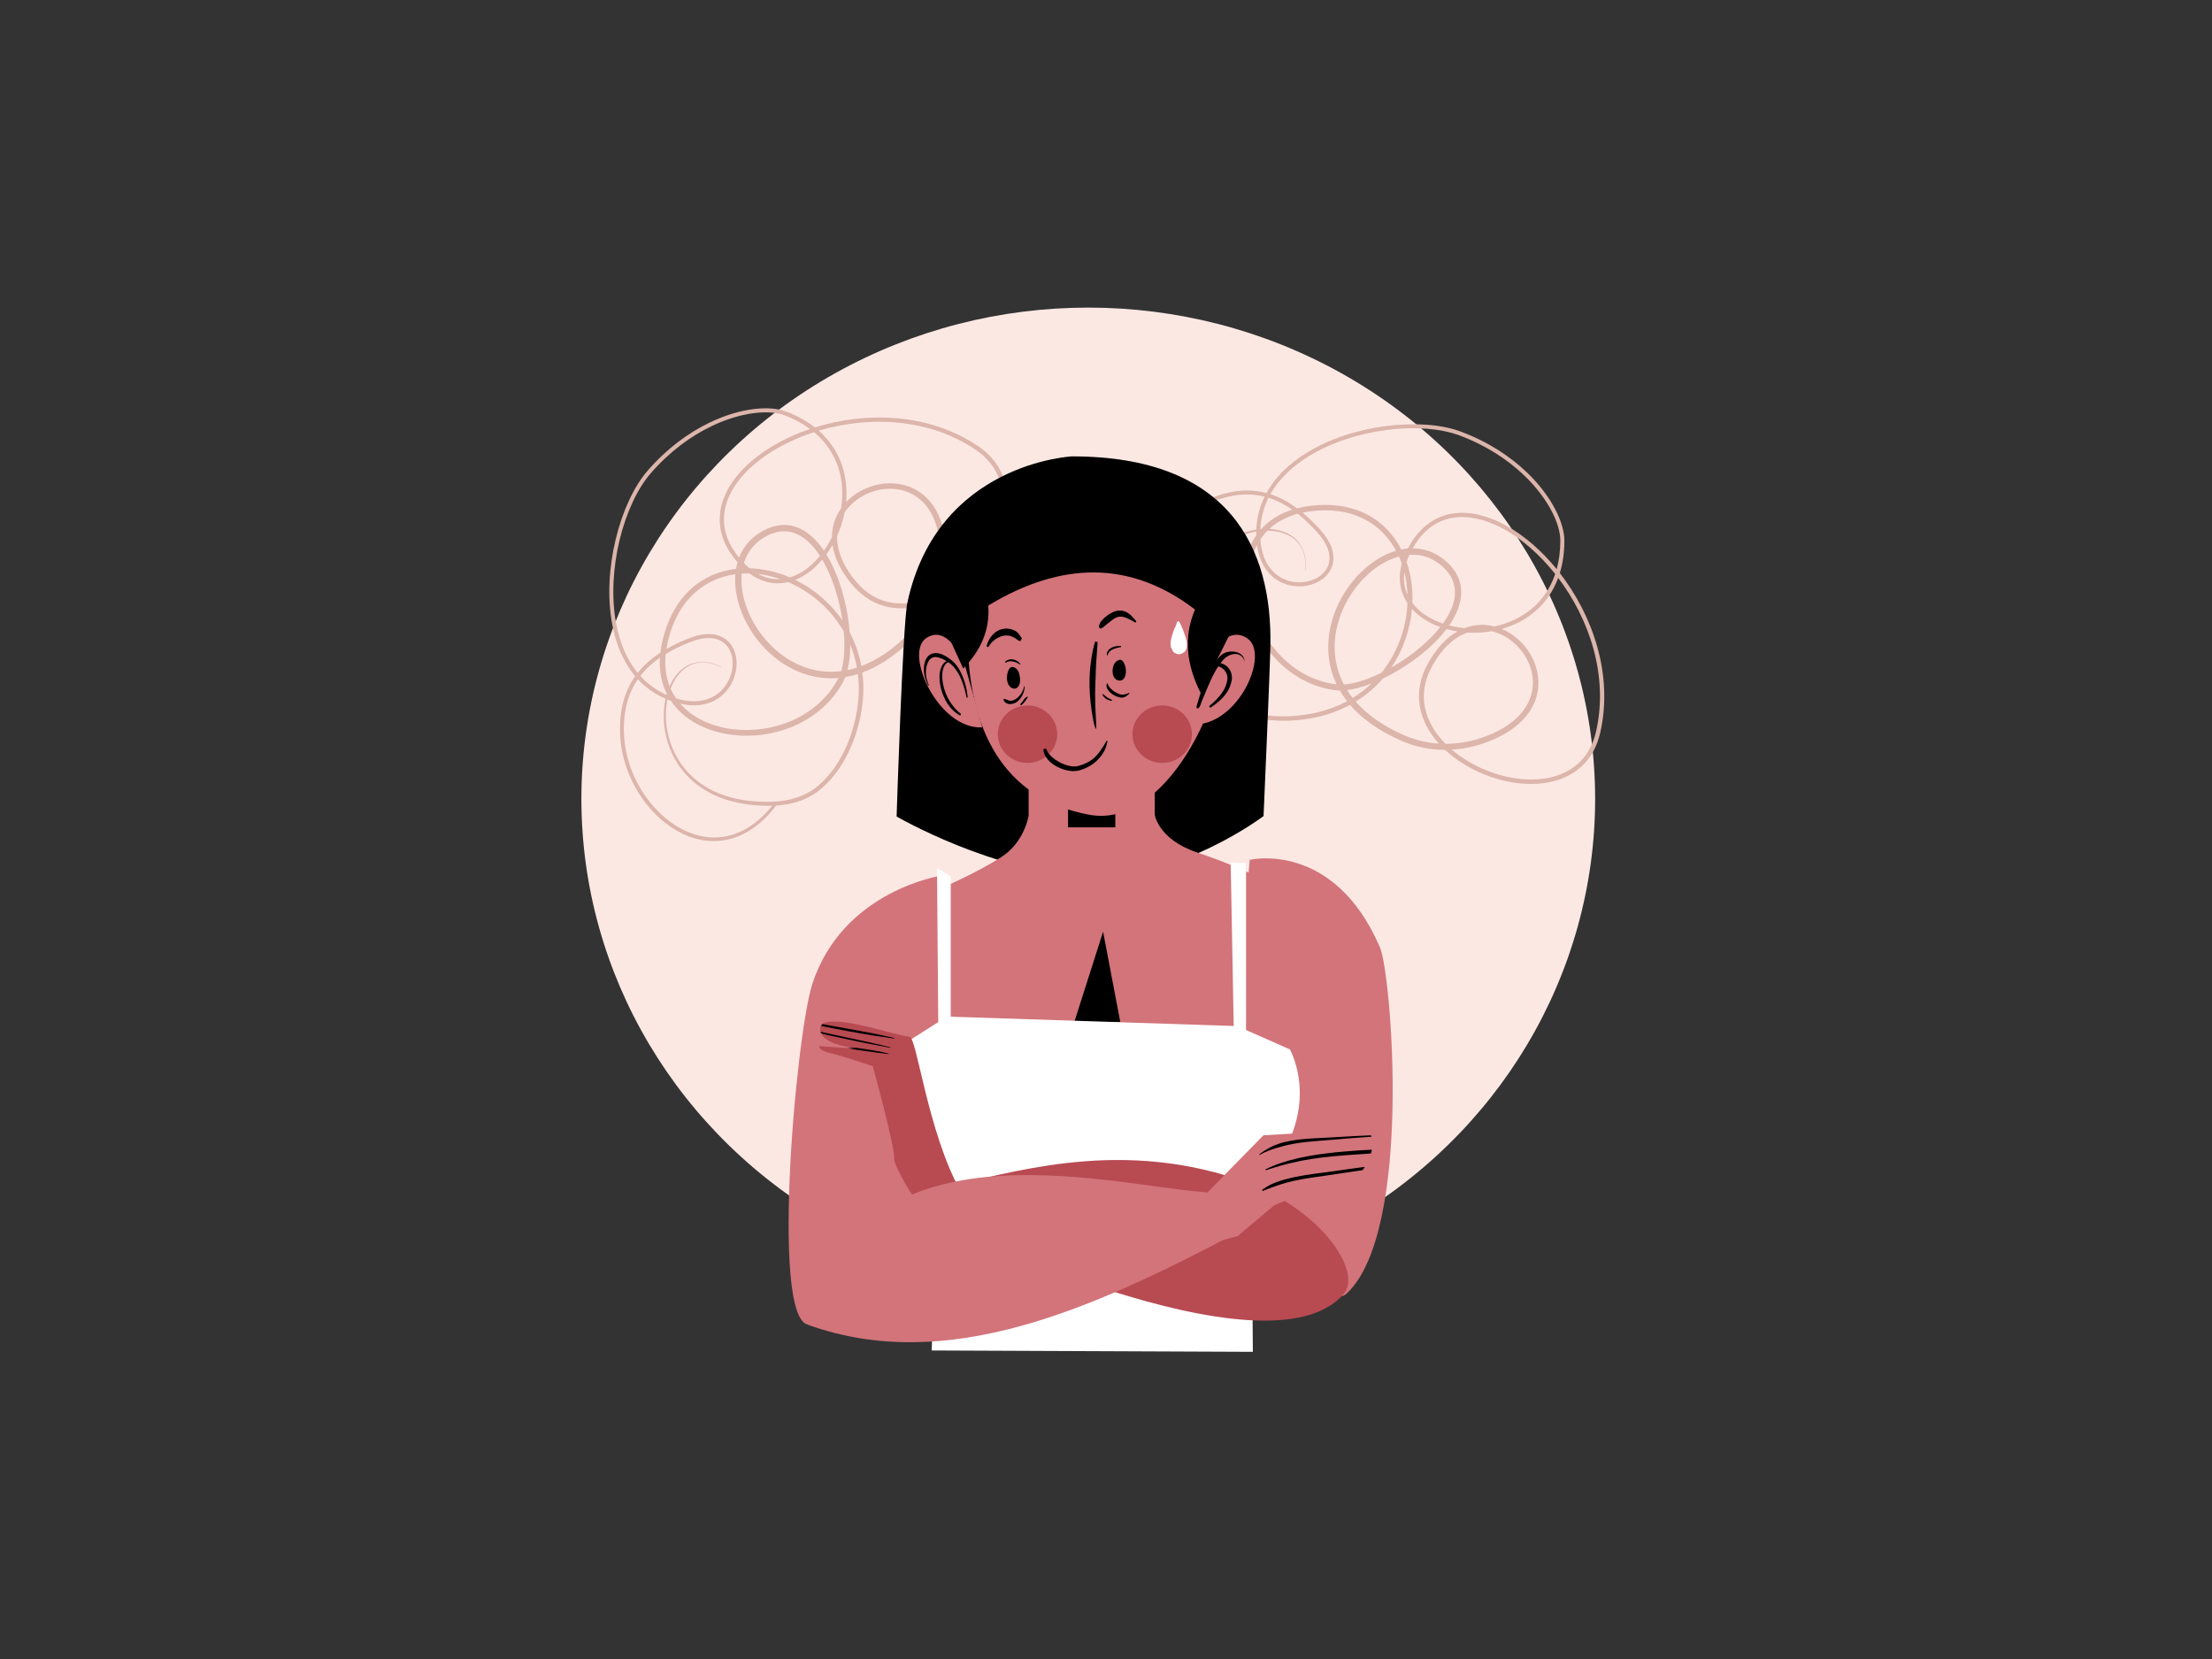 <?xml version="1.0" encoding="UTF-8"?> <!-- Generator: Adobe Illustrator 27.0.0, SVG Export Plug-In . SVG Version: 6.00 Build 0) --> <svg xmlns="http://www.w3.org/2000/svg" xmlns:xlink="http://www.w3.org/1999/xlink" id="Слой_1" x="0px" y="0px" viewBox="0 0 800 600" style="enable-background:new 0 0 800 600;" xml:space="preserve"><rect x="0" y="0" width="800" height="600" fill="#333333" stroke="none"/> <style type="text/css"> .st0{fill-rule:evenodd;clip-rule:evenodd;fill:#FCE8E3;} .st1{fill-rule:evenodd;clip-rule:evenodd;fill:#DCB5AB;} .st2{fill-rule:evenodd;clip-rule:evenodd;} .st3{fill-rule:evenodd;clip-rule:evenodd;fill:#D2747A;} .st4{clip-path:url(#SVGID_00000061470084232293314400000016357070027739502989_);} .st5{fill-rule:evenodd;clip-rule:evenodd;fill:#FFFFFF;} .st6{fill-rule:evenodd;clip-rule:evenodd;fill:#B84A51;} .st7{fill-rule:evenodd;clip-rule:evenodd;fill:#B84A52;} .st8{clip-path:url(#SVGID_00000014616039521438705180000009572793713935952257_);} .st9{clip-path:url(#SVGID_00000135674127663353515190000013956368961996503190_);} </style> <g transform="matrix(0.26,0,0,0.252,-569.342,20.199)"> <circle class="st0" cx="3703.57" cy="1066.36" r="705.06"></circle> </g> <g> <g transform="matrix(1,0,0,1,217.112,205.034)"> <g transform="matrix(0.069,-0.03,0.031,0.067,-134.999,-123.561)"> <path class="st1" d="M870.59,2824.02c-76.22,46.31-141.89,122.32-188.05,244.29c-67.56,178.59-40.78,392.51,57.51,531.02 c98.45,138.77,267.99,202.85,484.46,81.31c17.63,6.54,35.48,12.06,53.53,16.37c56.87,13.49,115.8,14.63,175.81-3.54 c69.07-20.93,133.57-59.55,190.59-108.04c56.77-48.24,106.12-106.23,145.23-166.06c36.26-55.47,62.39-111.88,79.65-168 c86.39,5.14,186.87-12.44,301.69-60.72c67.9-28.63,127.99-70.63,178.67-122.41c72.52-3.91,148.1-23.56,218.81-55.38 c226.16-101.86,399.68-327.19,262.26-554.22c-148.3-245.12-418.47-373.67-673.91-401.71c-21.65-42.79-51.89-85.26-92.05-126.52 c-59.06-60.69-191.36-107.58-358.5-100.81c-110.8,4.47-236.98,32.4-366.98,95.22c-183.61,88.75-398.83,355.93-464.31,621.15 C851.35,2641.73,847.14,2737.17,870.59,2824.02z M876.17,2842.82c-71.45,44.57-132.69,117.14-176.21,231.98 c-65.38,172.56-39.3,379,55.11,513.27c91.96,130.73,249.34,192.15,451.89,85.7c-30.46-12.51-60.17-27.78-89-44.57 C905.35,3505,853.73,3318.17,882.67,3161.6c12.38-66.91,39.39-128.41,74.91-176.96C919.16,2941.86,892.59,2893.99,876.17,2842.82 z M1846.7,3249.47c-21.1-2.29-41.33-5.95-60.67-10.9c-5.19,5.18-10.44,9.91-15.71,14.14 c-180.64,144.74-425.78,128.04-596.09,23.46c-104.05-63.88-180.25-160.05-197.67-271.75c-4.26-4.16-8.4-8.37-12.43-12.65 c-33.62,47.44-59.05,106.89-70.21,171.64c-26.18,151.83,26.03,331.94,233.32,449.49c49.52,28.22,101.7,51.91,155.67,64.37 c53.62,12.37,109.08,13.57,165.57-3.73c66.29-20.32,128.07-57.7,182.72-104.45c54.98-47.01,102.71-103.5,140.49-161.7 C1805.58,3355.22,1830.21,3302.25,1846.7,3249.47z M1513.65,2561.29c-144.04-41.35-306.32,1.54-435.76,177.52 c-5.87,8-11.4,15.97-16.57,23.95c38.33-4.37,77.43-5.35,116.58-4.27c83.03,2.28,132.8,30.37,157.44,68.27 c32.71,50.32,21.95,119.19-17.14,173.86c-58.68,82.09-180.66,132.41-306.69,34.39c25.48,88.82,91.29,164.8,177.1,217.24 c161.5,98.66,393.67,115.16,564.46-22.24l1.13-0.94c-102.25-35.19-177.13-107.42-225.34-194.47 c-74.67-134.75-84.88-306.04-34.24-432.89C1500.22,2587.66,1506.56,2574.16,1513.65,2561.29z M1004.28,3003.35 c4.01,3.57,8.14,7.09,12.36,10.56c117.18,96.32,231.7,51.68,286.23-24.55c34.11-47.68,45.06-107.65,16.51-151.55 c-22.17-34.15-67.66-57.84-142.42-59.93c-43.22-1.21-86.38,0.08-128.46,5.87c-29.97,52.18-45.08,103.44-47.96,152.36 c15.22-14.06,31.32-25.94,47.92-35.26c41.56-23.28,86.23-29.97,128.95-16.04c30.4,9.91,60.12,30.3,86.97,64.18 c0.34,0.4,0.27,1.02-0.16,1.38c-0.4,0.34-1.01,0.3-1.35-0.13c-26.7-33.33-55.97-53.89-86.26-63 c-41.74-12.56-84.76-3.23-124.51,20.39c-18.16,10.79-35.66,24.69-52.05,41.21C999.76,2967.39,1001.2,2985.58,1004.28,3003.35z M1015.98,2789.17c-42.71,8.47-83.95,22.25-122.57,43.52c15.28,49.08,40.15,95.02,76.4,136.14l0.64-0.77l2.48-3.01 C971.27,2909,984.42,2849.72,1015.98,2789.17z M2132.78,2054.57c-20.18-37.12-47.23-73.94-82.12-109.81 c-56.62-58.19-183.86-101.63-344.07-95.18c-108.5,4.34-232.01,31.72-359.29,93.19c-179.53,86.72-389.49,348.27-453.57,607.57 c-22.42,90.67-26.9,181.14-5.61,263.63c43.96-23.67,91.13-38.24,139.94-46.52c8.65-14.67,18.43-29.43,29.34-44.2 c139.98-189.32,315.62-232.8,469.99-184.74c6.17-9.36,12.77-18.27,19.82-26.73c-3.42-12-6.46-24.63-9.08-37.9 c-48.69-246.36,159.4-395.24,431.88-419.4C2022.41,2049.84,2077.14,2049.8,2132.78,2054.57z M1576.59,2585.21 c-11.05-5.27-22.29-10.01-33.66-14.28c-7.61,13.23-14.33,27.24-20.16,41.9c-47.33,118.98-36.83,279.34,33.12,405.7 c47.14,85.13,121.52,154.39,223.86,185.16c34.54-40.31,66.31-102.05,91.27-173.31c-10.92-127.63-64.75-243.71-142.69-330.28 c-11.74-2.17-23.21-5.26-34.37-9.34C1647.36,2673.72,1606.39,2639.75,1576.59,2585.21z M1872.6,3101.81 c-19.03,42.79-40.37,80.34-62.9,109.6c14.73,3.18,29.96,5.59,45.74,7.2C1865.43,3179.27,1871,3140.2,1872.6,3101.81z M1996.81,2619.32c-15.02,11.25-30.45,21.53-46.14,30.74c1.65,13.83,2.76,28.07,3.43,42.61c5.06,113.25-19.38,244.05-59,353.15 c2.96,56.66-2.24,115.32-17.1,174.5c80.98,4.11,175.02-12.74,282.34-57.63c54.69-22.85,104.07-54.89,147.21-93.99 c-141.54-4.75-264.76-74.65-306.9-237.6C1978.86,2747.01,1980.14,2676.5,1996.81,2619.32z M1922.38,2665.35 c-52.82,26.2-107.57,40.15-158.85,38.49c61.74,75.86,106.46,170.54,124.07,274.34c26.3-91.74,41.02-193.47,36.88-283.39 C1924.02,2684.82,1923.32,2675,1922.38,2665.35z M2331.08,3046.01c4.01-4.1,7.97-8.26,11.84-12.47 c50.84-55.29,90.97-121.23,118.46-193.27c40.9-107.19,38.01-192.55,8.56-255.39c-38.1-81.36-120.25-124.16-204.56-127.53 c-52.72-2.12-106.43,11.17-151,40.39c-14.48,20.64-30.34,40.16-47.29,58.34c-10.22,10.95-20.8,21.41-31.73,31.35 c-28.77,58.87-36.86,137.68-11.56,236.91C2064.77,2984.75,2189.93,3047.9,2331.08,3046.01z M2372.39,3043.65 c62.69-6.19,127.14-24.16,187.7-51.27c214.17-95.9,382.46-307.18,252.7-522.16c-142.24-235.49-399.71-360.69-645.45-391.04 c57.58,131.87,36.12,265.32-25.41,374.83c39.29-17.02,82.41-24.71,125.05-23.16c93.7,3.38,184.64,51.38,227.32,141.58 c32.25,68.18,37.13,160.94-6.89,277.57C2460.39,2921.61,2421.47,2987.48,2372.39,3043.65z M1613.36,2604.85 c24.26,32.41,53.89,54.08,86.92,66.37C1673.37,2645.55,1644.19,2623.25,1613.36,2604.85z M1919.91,2644.39 c-16.51-118.06-73.6-204.79-196.93-193.41c-62.64,5.76-112.53,34.19-149.52,76.79c4.33,12.35,9.1,23.9,14.31,34.65 c56.31,27.21,108.47,66.7,153.29,115.42c1.26,1.39,2.53,2.78,3.79,4.19C1800.4,2689.04,1861.49,2674.61,1919.91,2644.39z M1557.37,2548.29l-0.43,0.62l0.16,0.05l3.11,1.25l-1.43-3.58l-0.07-0.21L1557.37,2548.29z M2143.91,2076.57 c-59.06-5.87-117.2-6.26-172.63-1.37c-258.61,22.81-459.57,160.34-413.45,394.17c1.67,8.5,3.51,16.71,5.53,24.64 c40.58-40.91,93.25-67.8,157.66-73.65c137.34-12.5,205.89,78.96,226.69,208.35c21.47-13.14,42.41-28.39,62.35-45.43 c4.4-9.81,9.34-19.13,14.68-27.98c21.55-35.53,50.4-63.4,83.4-83.7C2180.75,2359.68,2209.8,2216.79,2143.91,2076.57z"></path> </g> <g transform="matrix(0.053,0.052,-0.053,0.052,336.209,-177.175)"> <path class="st1" d="M547.76,2345.78c-75.77,43.68-140.05,117.05-183.31,236.46c-63.32,174.84-30.25,387.33,73.01,527.2 c103.43,140.14,276.65,208.36,492.15,94.19c18.01,6.98,36.21,12.94,54.58,17.71c57.88,14.96,117.5,17.76,177.68,1.47 c69.25-18.76,133.4-55.16,189.7-101.53c56.05-46.14,104.34-102.13,142.2-160.24c35.11-53.87,59.96-108.97,75.84-164.02 c87.5,7.53,188.61-7.02,303.36-51.55c67.86-26.41,127.45-66.28,177.25-116.1c73.22-1.81,149.09-19.12,219.7-48.62 c225.84-94.41,394.99-312.52,249.68-541.1c-156.81-246.81-433.6-381.68-692.68-416.67c-23.08-42.97-54.86-85.86-96.62-127.83 c-61.41-61.74-196.5-111.9-365.32-109.93c-111.92,1.28-238.73,25.35-368.42,83.85c-183.18,82.64-393.33,340.99-452.12,601.63 C523.21,2164.82,521.62,2259.16,547.76,2345.78z M1838.15,1645.31c61.91,132.14,43.94,263.62-15.21,370.27 c39.26-15.73,82.64-22.12,125.8-19.38c94.85,6,188.14,56.08,233.82,146.57c34.51,68.39,42.05,160.34,0.79,274.53 c-25.31,70.09-62.83,134.19-110.88,188.39c63.22-4.35,127.88-20.31,188.37-45.42c213.87-88.86,378.14-293.2,240.91-509.65 C2351.34,1813.52,2087.49,1682.31,1838.15,1645.31z M1796.32,2058.07c-14.06,20.02-29.56,38.89-46.18,56.4 c-10.03,10.55-20.44,20.6-31.21,30.13c-27.45,57.46-33.42,135.22-5.06,234.15c45.9,159.93,174.23,225.97,316.91,228.1 c3.94-3.94,7.83-7.95,11.63-12.01c49.86-53.28,88.6-117.41,114.37-187.93c38.36-104.94,33.04-189.5,1.51-252.52 c-40.8-81.61-125.06-126.29-210.41-132.02C1894.51,2018.78,1840.57,2030.41,1796.32,2058.07z M1635.03,2204.19 c2.06,13.74,3.58,27.86,4.66,42.27c8.28,112.23-12.77,240.99-49.78,347.86c4.58,56.16,0.97,114.07-12.41,172.22 c82,6.36,176.61-7.66,283.88-49.04c54.66-21.06,103.69-51.38,146.23-88.86c-143.25-8.71-269.81-81.38-316.97-243.85 c-24.38-83.84-25.05-153.59-9.81-209.71C1665.95,2185.78,1650.64,2195.52,1635.03,2204.19z M647.04,2514.46 c-32.67,46-56.72,104.12-66.19,167.9c-22.22,149.53,35.61,329.27,248.5,451.48c50.86,29.33,104.29,54.25,159.21,68.11 c54.57,13.76,110.67,16.52,167.31,1c66.46-18.24,127.89-53.48,181.84-98.2c54.28-44.97,100.96-99.53,137.54-156.06 c32.81-50.68,56.23-102.41,71.43-154.18c-21.4-2.86-41.96-7.06-61.66-12.51c-5.1,4.98-10.28,9.51-15.49,13.55 c-178.61,138.14-426.95,114.67-602.09,6.34c-107-66.17-186.74-163.51-207.48-274.56 C655.54,2523.09,651.23,2518.81,647.04,2514.46z M1568.73,2649.09c-18.05,41.81-38.58,78.37-60.54,106.7 c14.99,3.56,30.45,6.38,46.45,8.42C1563.65,2725.56,1568.19,2687.04,1568.73,2649.09z M1220.54,2114.33 c-7.33,12.88-13.72,26.55-19.21,40.9c-44.53,116.42-29.42,275.43,44.84,402.48c50.05,85.59,127.19,156.25,231.54,189.59 c33.8-38.92,64.19-99.13,87.44-168.94c-14.61-126.63-72.29-243.05-153.53-330.93c-11.93-2.48-23.62-5.87-35.01-10.22 c-47.6-18.19-89.97-52.97-121.63-107.79C1243.65,2123.89,1232.15,2118.87,1220.54,2114.33z M1190.65,2103.96 c-146.8-45-309.7-7.15-435.66,163.36c-5.71,7.75-11.08,15.48-16.08,23.24c38.63-3.24,78.15-3.1,117.76-0.93 c84.02,4.6,135.13,33.82,161.11,72.03c34.49,50.73,25.53,118.58-12.47,171.59c-57.04,79.58-178.97,125.94-309.15,25.35 c28.25,88.63,96.92,165.69,185.15,220.02c166.07,102.22,401.29,125.13,570.14-6.03l1.12-0.9 c-104.38-37.73-182.11-111.33-233.29-198.85c-79.27-135.48-94.39-305.3-46.73-429.42 C1177.81,2129.68,1183.84,2116.49,1190.65,2103.96z M1447.31,2252.12c64.55,76.83,112.42,171.81,133.13,275.03 c24.03-90.05,36.07-190.33,29.36-279.43c-0.75-9.88-1.73-19.62-2.94-29.2C1554.18,2242.96,1499.21,2255.21,1447.31,2252.12z M553.92,2364.55c-71,42.09-130.9,112.18-171.68,224.61c-61.28,168.94-29.13,374,70.08,509.57 c96.64,132,257.5,197.24,459.33,97.62c-31.15-13.24-61.62-29.2-91.24-46.63c-218.47-128.97-275.88-315.33-251-469.48 c10.64-65.87,36.23-125.97,70.8-173.03C600.17,2463.79,571.96,2415.65,553.92,2364.55z M1814.39,1642.06 c-59.88-7.49-118.68-9.52-174.6-6.25c-260.86,15.25-460.22,145.68-407.05,378.41c1.93,8.46,4.01,16.64,6.28,24.54 c39.89-39.34,92.39-64.46,157.36-68.43c138.53-8.48,210.39,83.98,235.05,212.63c21.34-12.39,42.09-26.89,61.77-43.2 c4.18-9.59,8.91-18.67,14.07-27.28c20.8-34.56,49.19-61.32,81.99-80.48C1859.56,1923.3,1884.94,1782.7,1814.39,1642.06z M1603.77,2197.7c-20-117.32-80.15-204.77-204.54-197c-63.18,3.93-112.83,30.65-149.04,71.77c4.72,12.34,9.87,23.92,15.44,34.7 c57.7,28.52,111.54,69.09,158.23,118.58c1.32,1.41,2.64,2.82,3.95,4.25C1484.18,2238.51,1545.55,2225.96,1603.77,2197.7z M1292.69,2149.89c25.44,32.76,56.01,55.06,89.75,68.15C1354.51,2191.88,1324.38,2168.98,1292.69,2149.89z M726.53,2310.96 c-28.85,50.79-42.69,101.1-44.24,149.44c14.99-13.49,30.94-24.79,47.47-33.54c41.37-21.87,86.35-27.22,129.94-12.22 c31.02,10.67,61.64,31.7,89.74,65.98c0.36,0.41,0.3,1.02-0.12,1.36c-0.4,0.32-1.01,0.27-1.37-0.16 c-27.93-33.74-58.1-54.92-88.99-64.79c-42.56-13.61-85.8-5.6-125.33,16.65c-18.06,10.16-35.37,23.42-51.47,39.32 c0.22,18.35,2.19,36.39,5.79,54.06c4.16,3.65,8.43,7.25,12.79,10.8c121.18,98.65,235.73,57.71,288.74-16.19 c33.16-46.23,42.55-105.27,12.45-149.52c-23.37-34.42-70.04-59.17-145.69-63.35C812.51,2306.37,768.91,2306.42,726.53,2310.96z M1802.52,1619.97c-21.44-37.31-49.82-74.52-86.11-111.01c-58.88-59.2-188.75-105.79-350.58-103.95 c-109.59,1.23-233.72,24.82-360.7,82.06c-179.11,80.75-384.1,333.67-441.64,588.49c-20.13,89.1-22.13,178.52,1.7,260.77 c43.79-22.18,91.07-35.26,140.2-42.08c8.34-14.27,17.81-28.6,28.44-42.91c136.25-183.42,312.63-221.47,470.08-169.54 c5.98-9.09,12.41-17.72,19.29-25.9c-3.8-11.98-7.22-24.56-10.24-37.77c-56.13-245.21,150.12-386.67,424.97-402.87 C1690.79,1612.17,1746.12,1613.67,1802.52,1619.97z M1234.5,2092.33l-0.41,0.61l0.17,0.05l3.18,1.32l-1.54-3.58l-0.07-0.21 L1234.5,2092.33z M571.08,2355.01c16.82,49.01,43.26,95.18,81.06,136.9l0.62-0.74l2.43-2.9c-3.25-55.53,8.39-113.82,38.61-172.86 C650.85,2322.58,609.54,2335.05,571.08,2355.01z"></path> </g> <g transform="matrix(0.075,0,0,0.073,0,8.343)"> <path class="st2" d="M2275.3-661.93c0,0-651.01,30.49-794.7,725.78c-22.69,109.72-51.77,1058.35-51.77,1058.35 s472.05,282.41,932.09,297.17c437.24,14.02,837.36-299.47,837.36-299.47s29.43-684.59,32.81-838.76 C3241.78-209.2,3032.39-662.14,2275.3-661.93z"></path> </g> <g transform="matrix(0.238,-0.04,0.041,0.231,-519.608,132.178)"> <path class="st3" d="M2638.19,367.95c0,0-148.49-3.01-218.49,130.94c-38.29,73.33-157.98,529.18-89.45,518.1 c151.89-24.56,170.07-102.59,251.33-374.73C2611.17,543.14,2638.19,367.95,2638.19,367.95z"></path> </g> <g transform="matrix(-0.24,-0.026,-0.026,0.233,807.577,95.247)"> <path class="st3" d="M2352.88,308.39c0,0-121.62-44.55-208.54,112.8c-21.13,38.27-96.64,429.96-7.97,536.19 c28.72,34.4,145.71-71.93,195.05-342.94C2349.95,512.64,2352.88,308.39,2352.88,308.39z"></path> </g> <g transform="matrix(1,0,0,1,0,20.28)"> <g> <g transform="matrix(0.34,0,0,0.23,93.032,67.831)"> <path class="st3" d="M181.77,9.47c0,0-4.52,40.64-28.88,63.73c-24.57,23.29-59.79,47.75-119.43,84.54 c-58.22,35.91-39.26,220.03,32.75,375.4l52.54,241.94l222.98,40.95c0,0,31.43-155.59,97.05-288.91 c137.4-279.15,56.52-356.87,34.53-380.86c-22.89-24.97-56.15-52.31-112.24-80.42c-43-21.55-45.35-62.03-45.35-62.03 L181.77,9.47z"></path> </g> <g transform="matrix(0.375,0,0,0.331,90.652,35.017)"> <rect x="171.36" y="-47.51" class="st3" width="121.59" height="247.87"></rect> <g> <defs> <rect id="SVGID_1_" x="209.36" y="35.35" width="45.59" height="82.15"></rect> </defs> <clipPath id="SVGID_00000178917508395779171260000014712192830756541101_"> <use xlink:href="#SVGID_1_" style="overflow:visible;"></use> </clipPath> <g style="clip-path:url(#SVGID_00000178917508395779171260000014712192830756541101_);"> <g transform="matrix(1.645,0,0,1.425,-94.446,-109.707)"> <path class="st2" d="M156.89,125.55c0,0,32.82,35.38,71.28,5.1l11.03-4.82c0,0-14.32,51.48-38.92,52.05 C183.77,178.26,159.82,155.72,156.89,125.55z"></path> </g> </g> </g> </g> </g> <g transform="matrix(1.002,0,0,0.723,1.945,-86.455)"> <path class="st2" d="M169.14,319.19l10.39-45.2l6.2,45.11L169.14,319.19z"></path> </g> <g transform="matrix(0.534,0,0,0.472,67.497,-6.481)"> <path class="st5" d="M101.64,201.52l0.83,118.03l-27.09,19.47c0,0-11.56,65.83,24.53,104.23c1.96,2.08-1.86,127.9-1.86,127.9 l217.5,1.04c0,0-0.97-122.77,0-123.82c51.3-55.98,25.09-107.9,25.09-107.9l-29.7-14.86V197.95l-10.41-0.68l2.05,125.25 l-191.64-7.12V207.87L101.64,201.52z"></path> </g> </g> <g transform="matrix(1,0,0,1,0,20.28)"> <g transform="matrix(0.375,0,0,0.331,87.184,44.348)"> <path class="st3" d="M239.36-292.6c72.78,0,133.91,46.16,133.91,147.76S310.95,90.45,239.36,75.6 C154.92,58.08,121.8-19.38,121.8-120.98S166.59-292.6,239.36-292.6z"></path> </g> <g transform="matrix(-0.375,0,0,0.304,194.436,45.769)"> <path class="st3" d="M-66.65-102.93c0,0-16.64-47.89-38.85-29.33c-22.21,18.56,9.01,105.07,53.06,102.36L-66.65-102.93z"></path> </g> <g transform="matrix(0.358,0,0,0.304,89.632,45.769)"> <path class="st3" d="M117.37-102.93c0,0-16.64-47.89-38.85-29.33c-22.21,18.56,12.92,108.6,56.97,105.89L117.37-102.93z"></path> </g> <g transform="matrix(0.534,0,0,0.472,66.774,-1.862)"> <path class="st2" d="M123.63,60.96c0.18-0.1,0.05,0.12,0.15-0.08c0.07-0.14-0.03-0.32-0.05-0.48c-0.15-1.51-0.34-3.12-0.61-4.76 c-0.66-3.95-1.74-8.12-3.23-11.98c-1.5-3.89-3.46-7.44-5.96-10.13c-0.61-0.66-1.27-1.26-1.95-1.84 c-0.99-0.83-2.04-1.59-3.1-2.31c-0.62-0.42-1.27-0.8-1.93-1.14c-0.67-0.34-1.37-0.63-2.09-0.86c-4.41-1.16-7.26,0.5-8.92,3.44 c-2.32,4.12-2.15,10.91-1.08,14.94c0.27,1.09,0.48,1.8,0.72,2.49c0.33,0.94,0.7,1.83,1.34,3.57c0.05,0.15,0.2,0.22,0.33,0.17 c0.13-0.06,0.2-0.22,0.15-0.37c-0.54-1.77-0.87-2.68-1.13-3.64c-0.19-0.68-0.35-1.39-0.54-2.46c-0.61-3.7-0.26-9.74,2.09-13.22 c1.3-1.93,3.32-2.89,6.34-1.88c0.6,0.17,1.18,0.38,1.74,0.64c0.58,0.27,1.15,0.57,1.7,0.9c1.02,0.61,2.03,1.26,2.99,1.98 c0.63,0.47,1.24,0.97,1.8,1.52c2.42,2.34,4.38,5.52,5.93,9.02c1.62,3.66,2.79,7.67,3.66,11.44c0.37,1.59,0.71,3.14,0.97,4.61 c0.03,0.16-0.02,0.36,0.08,0.47c0.15,0.16-0.03-0.01,0.17,0.02c0.02,0.14,0.13,0.23,0.25,0.21 C123.57,61.22,123.65,61.09,123.63,60.96z"></path> </g> <g transform="matrix(0.534,0,0,0.472,66.774,-1.862)"> <path class="st2" d="M111.48,32.93c-0.16-0.08-0.26-0.15-0.43-0.17c-0.59-0.09-1.14,0.18-1.65,0.44 c-0.97,0.49-1.73,1.35-2.37,2.35c-1.54,2.39-2.19,5.79-2.33,8.09c-0.23,5.6,0.85,11.84,3.16,17.47c1.12,2.73,2.5,5.35,4.21,7.63 c1.74,2.32,3.79,4.28,6.05,5.84c0.31,0.24,0.74,0.15,0.95-0.21c0.21-0.36,0.13-0.84-0.19-1.08c-1.99-1.67-3.68-3.75-5.21-6.01 c-1.5-2.22-2.83-4.63-3.89-7.19c-2.19-5.29-3.36-11.1-3.22-16.38c0.01-2.04,0.4-5.08,1.63-7.29c0.46-0.84,1.05-1.53,1.77-2.04 c0.38-0.27,0.8-0.42,1.24-0.67c0.14-0.08,0.19-0.18,0.33-0.28c0.12-0.01,0.21-0.13,0.2-0.27 C111.7,33.02,111.6,32.92,111.48,32.93z"></path> </g> <g transform="matrix(0.534,0,0,0.472,66.774,-1.862)"> <path class="st2" d="M279.44,69.33c0.4-0.16,0.46,0.02,0.78-0.3c1.21-1.22,1.39-3.3,2.04-4.99c1.41-3.69,2.75-7.43,4.14-11.15 c1.36-3.65,2.77-7.27,4.45-10.75c1.75-3.61,3.73-7.1,6.27-10.3c0.61-0.83,1.37-1.51,2.19-2.09c2.09-1.5,4.58-2.42,6.85-1.95 c2.31,0.48,4.24,2.2,5.05,5.24c0.01,0.05,0.05,0.07,0.09,0.06c0.04-0.01,0.07-0.06,0.06-0.1c-0.59-4.35-3.53-6.46-6.86-7.05 c-2.36-0.41-4.93-0.08-7.15,1.17c-0.99,0.56-1.85,1.35-2.62,2.23c-3.73,4.49-6.55,9.49-8.77,14.81c-1.06,2.55-2,5.17-2.83,7.83 c-1.23,3.94-2.29,7.95-3.35,11.93c-0.35,1.33-0.68,2.65-1.03,3.98c-0.03,0.13-0.12,0.26-0.1,0.4c0.04,0.48,0.19,0.41,0.39,0.84 c-0.05,0.13,0.01,0.27,0.12,0.32C279.26,69.52,279.39,69.45,279.44,69.33z"></path> </g> <g transform="matrix(0.534,0,0,0.472,66.774,-1.862)"> <path class="st2" d="M291.6,34.77c0.09,0.03,0.14,0.21,0.08,0.71c-0.12,0.01-0.21,0.12-0.21,0.26c0,0.14,0.11,0.24,0.23,0.23 c0.12,0.54,0.05,0.7-0.04,0.72c-0.19,0.04-0.52-0.51,0.22,0.21c0.15,0.14,0.38,0.05,0.57,0.07c2.24,0.29,4,1.53,5.27,3.23 c1.44,1.92,2.23,4.45,1.9,6.99c-0.46,4.19-1.99,7.78-4.1,11.04c-2.13,3.27-4.83,6.22-7.8,8.97c-0.34,0.28-0.4,0.82-0.15,1.2 c0.25,0.38,0.73,0.45,1.06,0.17c4.02-3.14,7.69-6.58,10.29-10.77c1.84-2.97,3.11-6.32,3.69-10.11c0.48-3.55-0.48-7.23-2.63-9.78 c-1.82-2.16-4.43-3.58-7.45-3.44c-0.23,0.01-0.54-0.12-0.71,0.07C291.08,35.34,291.4,34.68,291.6,34.77z"></path> </g> <g transform="matrix(-0.464,0,0,0.307,208.058,37.354)"> <path class="st2" d="M62.56-99.72c0.01-0.25-0.49-0.53,0.2,0.23c0.15,0.17,0.12,0.52,0.18,0.79c0.6,3.01,1.09,6,1.52,9.04 c1.14,8.23,1.87,16.43,2.3,24.61c0.29,5.53,0.4,11.06,0.34,16.58c-0.16,13.68-1.14,27.31-2.88,41.12 c-0.21,1.69-0.42,3.38-0.72,5.05c-0.31,1.69-0.71,3.27-1.09,4.95c-0.02,0.2-0.15,0.34-0.28,0.31c-0.14-0.03-0.23-0.22-0.21-0.43 c-0.01-1.69-0.09-3.3-0.06-4.98c0.03-2.47,0.16-4.91,0.26-7.36c0.39-9.63,0.65-19.06,0.61-28.49 c-0.03-6.09-0.22-12.15-0.36-18.25c-0.13-6.05-0.22-12.12-0.46-18.24c-0.2-5.08-0.49-10.17-0.74-15.34 c-0.11-2.2-0.21-4.39-0.27-6.62c-0.02-0.75-0.29-1.6-0.01-2.23c0.32-0.74,0.2-0.61,0.18-0.44c-0.02,0.14,0.04,0.31,0.49,0.02 c-0.02-0.21,0.07-0.4,0.21-0.44c0.14-0.04,0.27,0.11,0.29,0.31C62.44-99.51,62.56-99.61,62.56-99.72z"></path> </g> <g transform="matrix(0.242,0,0,0.234,-513.345,9.134)"> <circle class="st6" cx="2759.66" cy="132.81" r="44.4"></circle> </g> <g transform="matrix(0.242,0,0,0.234,-492.336,9.134)"> <circle class="st6" cx="2874.17" cy="132.81" r="44.4"></circle> </g> <g transform="matrix(0.075,0,0,0.073,-1293.11,-237.252)"> <path class="st2" d="M19383.64,3873.26c-4.17,2.97-3.48-0.41-5.79,4.48c-0.7,1.72,0.46,3.78,0.7,5.7 c2.55,15.68,10.43,30.92,22.01,44.68c6.72,7.97,14.83,15.22,23.63,21.68c38.23,27.69,91.07,40.59,125.13,31.02 c37.08-10.72,66.74-28.12,89.68-52c14.37-14.86,27.12-31.76,35.92-51.76c5.33-12.42,8.81-25.8,12.05-40.01 c0.46-1.46-0.23-3.06-1.62-3.59c-1.39-0.53-3.01,0.22-3.48,1.67c-6.25,12.47-13.44,23.41-20.39,34.39 c-10.66,16.9-21.55,32.52-35.22,45.52c-21.78,20.51-48.66,35.32-82.49,43.77c-24.56,6.27-59.32-3.18-89.45-19.79 c-12.75-7.11-24.56-15.72-34.76-25.01c-10.89-10.1-20.16-20.65-24.79-32.93c-0.93-2.01-0.7-4.52-2.09-6.06 c-3.71-3.85-1.86-0.19-6.72-2.01c0-0.67-0.7-1.15-1.16-1.08C19384.1,3872,19383.64,3872.59,19383.64,3873.26z"></path> </g> <g transform="matrix(0.075,0,0,0.073,-1293.11,-237.252)"> <path class="st2" d="M19262.68,3507.22c-3.71-19.6-15.3-35.97-30.82-39.01c-5.56-1.03-10.66,0.84-15.06,4.74 c-6.72,5.89-10.89,21.3-12.05,26.2c-3.02,12.2-3.94,31.28,0.92,46.57c3.94,13.35,12.28,23.81,24.57,28.12 c19,6.58,33.83-10.12,35.45-36.85C19266.15,3527.27,19264.99,3516.62,19262.68,3507.22z M19238.58,3530.64 c-0.23-0.14-0.23-0.43-0.23-0.93c0-1.32-1.16,0.93-1.39-0.34c-0.46-2.63-1.85,2.35-3.01-0.07c-0.93-2.11-0.93,2.54-2.55,0.62 c-0.47-0.69-0.24,1.08-0.93,0.41v-0.17l0.46,1.87c2.32-1.22,5.1-1.41,7.65-0.24v0.07l0,0V3530.64z"></path> </g> <g transform="matrix(0.075,0,0,0.073,-1293.11,-237.252)"> <path class="st2" d="M19238.11,3555.22c0-0.41-0.69-1.03-0.23-0.84c0.7,0.48,0.93-1.17,1.16-0.43c0.46,1.12,0.93-0.65,3.01,0.43 c0.46,0.26,0.69,0.22,0.93-0.45c0.23-1.36,0.69-3.42,0.69-6.08c-0.23-6.03-1.39-13.74-2.55-18.86c0-0.74-0.23-1.36-0.46-1.89 c-2.09-3.01-2.55-1.7-3.94-2.97c0-0.67-0.46-1.27-0.93-1.34c-0.69-0.05-1.39,0.43-1.39,1.1c-1.62,1.01-1.85-0.1-4.17,2.94 c-0.46,0.55-0.46,1.24-0.7,2.06c-1.16,5.5-1.86,14.1-0.93,20.51c0.7,3.88,1.62,7.2,3.24,8.47c6.49,5.24,6.95,6.2,8.11,2.3 c0.23-0.89,1.39-0.65,1.16-2.37c0.46-0.93,0.23-2.2-0.7-2.8C19239.73,3554.48,19238.58,3554.6,19238.11,3555.22z"></path> </g> <g transform="matrix(0.075,0,0,0.073,-1293.11,-237.252)"> <path class="st2" d="M19235.1,3527.1l2.55,18.71c0.46,1.39,1.86,2.2,3.01,1.84c1.39-0.36,2.08-1.77,1.85-3.14l-5.1-18.09 c-0.23-0.65-0.7-1-1.39-0.81C19235.33,3525.79,19235.1,3526.46,19235.1,3527.1z"></path> </g> <g transform="matrix(0.075,0,0,0.073,-1293.11,-237.252)"> <path class="st2" d="M19738.41,3435.57c-6.72,2.42-12.51,7.59-17.15,14.86c-7.64,12.49-11.35,31.83-9.03,48.36 c3.01,21.63,15.52,37.72,36.38,36.59c10.2-0.57,18.08-7.68,22.48-18.67c4.17-9.69,6.03-22.59,4.63-35.63 c-0.92-12.06-4.4-23.71-9.04-32.09l-0.7-1.94c-4.4-9.48-10.89-13.95-15.53-14.74 C19746.52,3431.69,19742.35,3432.41,19738.41,3435.57z M19748.83,3467.9c0,0.02-0.23,0.02-0.23,0.05l-0.46,0.17l-0.24,1.05 l-0.46,2.11l0.7-0.48c0.23-0.22,0.46-0.43,0.69-0.65l0.47-0.38l-0.23-1.84L19748.83,3467.9z"></path> </g> <g transform="matrix(0.075,0,0,0.073,-1293.11,-237.252)"> <path class="st2" d="M19185.97,3627.66c0.46,3.16,0.23,4.83,1.62,7.42c12.28,22.04,38.23,19.26,55.84,10.1 c25.95-13.55,44.26-50.78,44.26-80.24c0-0.84-0.46-1.58-1.39-1.63c-0.7-0.07-1.62,0.57-1.62,1.44 c-3.02,21.85-18.08,45.69-36.62,59.73c-8.11,6.15-16.92,10.07-25.95,10.86c-8.58,0.72-16.22-3.3-26.42-7.71 c-2.78-1.22-4.87-0.72-8.11-1.65c-0.47-0.48-1.16-0.5-1.62-0.05C19185.51,3626.42,19185.51,3627.18,19185.97,3627.66z"></path> </g> <g transform="matrix(0.075,0,0,0.073,-1293.11,-237.252)"> <path class="st2" d="M19684.42,3549.5c-1.62,4.64-2.55,8.9-1.86,13.85c0.93,10.03,7.18,19.6,14.83,27.9 c15.53,16.97,40.32,27.45,57.93,28.69c5.56-0.05,11.82-1.34,17.84-4.55c7.65-4.19,14.37-10.41,19.47-15.34 c0.93-0.55,1.16-1.75,0.7-2.63c-0.7-0.89-1.86-1.13-2.55-0.57c-4.17,1.77-9.27,3.45-14.6,5.17c-6.95,2.2-14.13,3.93-19.93,2.8 c-12.51-1.01-28.04-8.83-41.25-18.74c-10.43-7.83-18.54-17.3-23.63-27.57c-1.62-3.23-3.47-5.48-4.63-8.93 c0-0.67-0.46-1.24-1.16-1.27C19684.88,3548.31,19684.42,3548.83,19684.42,3549.5z"></path> </g> <g transform="matrix(0.075,0,0,0.073,-1293.11,-237.252)"> <path class="st2" d="M19662.87,3603.61c0.7,1.94,1.16,3.64,2.09,5.36c3.71,7.3,9.04,12.37,14.83,16.44 c6.95,4.98,15.29,7.68,25.25,10.29c1.39,0.5,3.02-0.41,3.71-2.01c0.46-1.6-0.46-3.3-2.09-3.78 c-8.81-3.37-15.53-7.42-22.01-11.85c-5.33-3.59-9.73-7.97-15.29-12.8c-1.39-1.2-3.01-1.94-4.63-3.11 c-0.23-0.53-0.93-0.65-1.62-0.24C19662.63,3602.32,19662.63,3603.06,19662.87,3603.61z"></path> </g> <g transform="matrix(0.075,0,0,0.073,-1293.11,-237.252)"> <path class="st2" d="M19300.21,3615.26c-4.63,2.39-8.81,5.17-12.28,9.07c-7.18,7.95-11.59,18.67-19.93,25.68 c-1.62,1.41-2.09,4.02-0.69,5.81c1.39,1.79,3.94,2.08,5.79,0.67c3.94-3.11,7.41-6.77,10.66-10.79 c4.17-5.24,8.34-10.7,11.82-16.25c2.55-3.73,4.17-7.56,6.95-10.82c0.93-0.72,1.16-2.03,0.46-2.97 C19302.3,3614.74,19301.14,3614.57,19300.21,3615.26z"></path> </g> <g transform="matrix(0.075,0,0,0.073,-1293.11,-237.252)"> <path class="st2" d="M19267.08,3453.27c-1.62-2.22-3.01-4.4-5.1-6.39c-7.65-7.78-17.84-13.38-28.04-15.84 c-13.44-3.18-27.35-0.38-39.16,9.43c-1.62,1.08-1.86,3.14-0.7,4.62c0.93,1.46,3.01,1.77,4.4,0.69 c10.43-7.32,22.01-7.51,33.37-5.07c9.27,1.99,18.31,6.1,26.65,10.96c2.32,1.32,4.63,2.27,6.95,3.61c0.46,0.5,1.39,0.45,1.86-0.1 C19267.77,3454.61,19267.77,3453.78,19267.08,3453.27z"></path> </g> <g transform="matrix(0.075,0,0,0.073,-1293.11,-237.252)"> <path class="st2" d="M19686.97,3409.89c0.93-2.32,1.85-4.14,2.78-6.2c3.48-8.16,8.34-14.21,15.29-18.74 c5.1-3.37,10.89-5.84,16.92-7.99c9.73-3.47,19.7-6.08,28.5-7.3c1.62-0.1,2.78-1.53,2.78-3.21c-0.23-1.65-1.62-2.9-3.24-2.78 c-9.27,0-20.62,0.53-31.05,3.64c-6.95,2.11-13.67,5.38-19.23,9.72c-8.11,6.15-14.83,14.36-15.76,25.18 c-0.23,2.49,0.23,4.83,0.7,7.51c0,0.67,0.46,1.24,1.16,1.29C19686.5,3411.06,19686.97,3410.56,19686.97,3409.89z"></path> </g> <g transform="matrix(0.075,0,0,0.073,-1293.11,-237.252)"> <path class="st2" d="M19271.02,3332.45c2.32-9.19,4.17,1.72,2.32-7.56c0-0.67-0.47-1.08-0.93-1.58 c-4.87-6.1-8.34-13.02-12.98-19.48c-4.17-5.48-9.27-9.74-15.06-13.71c-15.06-8.4-30.12-12.52-44.96-12.47 c-15.76,0.07-31.28,4.24-44.72,12.71c-23.87,15.17-41.48,41.47-49.82,70.83c-1.16,2.82,0,6.13,2.79,7.37 c2.78,1.22,6.02-0.07,7.18-2.9c12.51-21.87,32.21-37.79,53.76-47.05c9.97-4.21,20.16-6.75,30.82-6.72 c9.97,0.05,20.39,1.84,30.59,7.01c12.28,4.07,20.16,14.55,31.28,19.72c0.7,0.41,1.62,1.22,2.55,1.05 c9.03-1.77-0.93,1.44,6.02-5.14c0.46,0.33,1.16,0.17,1.62-0.41C19271.71,3333.55,19271.48,3332.81,19271.02,3332.45z"></path> </g> <g transform="matrix(0.075,0,0,0.073,-1293.11,-237.252)"> <path class="st2" d="M19658,3275.87c2.78-4.57,3.94,0.29,7.41-3.88c1.86-2.11,4.63-3.54,7.18-6.22 c8.35-8.04,19.47-16.39,23.87-19.53c22.48-20.13,39.62-29,57.23-27.76c7.88,0.55,15.76,2.87,24.57,6.61 c11.82,5.14,25.02,11.42,39.85,20.92c2.09,1.68,4.87,1.46,6.49-0.5c1.62-1.96,1.39-4.93-0.46-6.6 c-12.28-15.08-22.71-27.04-34.06-35.56c-10.89-8.11-22.01-12.37-33.14-14.26c-23.87-4.04-48.89,5.58-80.87,31.76 c-5.1,5.29-21.09,19.12-26.41,33.1c-2.55,6.46-4.87,12.37-2.78,17.14c0.47,1.15,0.23,1.96,1.16,2.66 c5.56,3.73,1.39,3.23,7.88,3.21c0.23,0.62,0.93,0.86,1.62,0.55C19658,3277.19,19658.23,3276.47,19658,3275.87z"></path> </g> </g> <g transform="matrix(1,0,0,1,0,20.28)"> <g transform="matrix(-0.235,-0.055,0.056,-0.228,730.436,526.881)"> <path class="st7" d="M2138.36,730.5c-20.28,40.37,64.67,122.72,194.77,135.19c198.98,19.07,341.22-77.6,415.3-108.82 c22.38-9.44,6.21-52.78,8.92-60.18C2757.36,696.69,2218.61,570.77,2138.36,730.5z"></path> </g> <g transform="matrix(0.242,0,0,0.234,-551.291,46.704)"> <path class="st7" d="M2816.41,678.59c0,0-8.67,60.61-32.12,50.9c-26.72-11.07-68.59-93.05-67.15-100.72 c2.62-13.83-31.89-143.29-31.89-143.29s-49.06-17-60.41-19.52c-24.35-5.41-18.05-12.6-19.49-11.76 c-0.56,0.34,54.9,4.02,54.9,4.02c-10.61-1.96-21.34-3.93-31.49-7.67c-6.05-2.22-12.07-5.36-16.64-10.03 c-9.18-9.4-6.44-21.25,4.47-23.19c31.58-5.61,91.58,17.37,123.7,22.67C2751.29,441.81,2767.23,586.85,2816.41,678.59z"></path> <g> <defs> <path id="SVGID_00000096034842089141985170000011948347533147949458_" d="M2816.41,678.59c0,0-8.67,60.61-32.12,50.9 c-26.72-11.07-68.59-93.05-67.15-100.72c2.62-13.83-31.89-143.29-31.89-143.29s-49.06-17-60.41-19.52 c-24.35-5.41-18.05-12.6-19.49-11.76c-0.56,0.34,54.9,4.02,54.9,4.02c-10.61-1.96-21.34-3.93-31.49-7.67 c-6.05-2.22-12.07-5.36-16.64-10.03c-9.18-9.4-6.44-21.25,4.47-23.19c31.58-5.61,91.58,17.37,123.7,22.67 C2751.29,441.81,2767.23,586.85,2816.41,678.59z"></path> </defs> <clipPath id="SVGID_00000056423009778560533520000015115689314797505454_"> <use xlink:href="#SVGID_00000096034842089141985170000011948347533147949458_" style="overflow:visible;"></use> </clipPath> <g style="clip-path:url(#SVGID_00000056423009778560533520000015115689314797505454_);"> <path class="st2" d="M2605.21,433.14c1.25,0.56,3.31,1.51,6.14,2.39c5.93,1.83,15.04,3.68,25.35,5.98 c14.02,3.12,30.33,6.69,44.51,9.56c12.84,2.59,23.89,4.58,29.75,5.8c0.21,0.05,0.42-0.08,0.46-0.29 c0.05-0.21-0.07-0.42-0.28-0.47c-6.12-1.59-17.94-4.62-31.61-7.76c-23.5-5.39-52.44-11.41-66.6-14.85 c-1.07-0.26-2.04-0.56-2.94-0.72c-1.97-0.35-3.48-0.4-4.5-0.58c-0.25-0.08-0.53,0.06-0.6,0.32 C2604.82,432.78,2604.96,433.06,2605.21,433.14z"></path> <path class="st2" d="M2605.6,421.56c0.46,0.49,0.56,0.88,1.14,1.22c0.93,0.54,2.06,0.51,3.11,0.74 c13.28,3.01,26.67,5.56,40.06,8.04c13.39,2.48,26.79,4.99,40.2,7.14c8.99,1.44,17.98,2.57,26.95,3.94 c0.23,0.04,0.44-0.11,0.49-0.33c0.02-0.22-0.12-0.45-0.32-0.49c-11.08-2.58-22.11-5.25-33.25-7.49 c-23.36-4.7-46.83-8.74-70.19-13.22c-2.09-0.4-4.15-1.29-6.26-1.12c-0.7,0.06-1.07,0.37-1.74,0.61 c-0.26-0.06-0.51,0.12-0.56,0.39C2605.16,421.24,2605.35,421.51,2605.6,421.56z"></path> <path class="st2" d="M2647.89,457.42c2.02,0.46,3.96,1.05,6,1.42c12.61,2.26,25.4,3.77,38.1,5.65 c5.47,0.81,10.94,1.41,16.41,2.13c0.21,0.04,0.42-0.11,0.44-0.32c0.05-0.21-0.09-0.42-0.3-0.45 c-2.39-0.63-4.73-1.33-7.14-1.88c-9.57-2.16-19.28-3.71-28.99-5.2c-6.47-1-12.95-2.22-19.47-2.49 c-1.67-0.07-3.29,0.1-4.96,0.16c-0.26-0.03-0.49,0.17-0.53,0.45C2647.43,457.15,2647.64,457.4,2647.89,457.42z"></path> <g transform="matrix(1,0,0,1,-4.473,-13.455)"> <path class="st2" d="M2599.39,402.3c0.46,0.23,0.88,0.53,1.46,0.73c3.15,1.09,7.95,1.71,13.58,2.98 c16.24,3.66,40.2,9.37,60.46,13.84c13.83,3.05,25.93,5.4,32.63,6.5c0.16,0.03,0.32-0.08,0.35-0.25 c0.02-0.17-0.07-0.34-0.25-0.37c-6.28-1.32-17.31-4.19-30.12-7.37c-14.32-3.55-30.84-7.57-45.26-10.89 c-12.1-2.79-22.71-5.14-29.31-6.15c-0.83-0.13-1.6-0.33-2.32-0.28c-0.42,0.03-0.69,0.17-1.07,0.27 c-0.25-0.04-0.51,0.15-0.53,0.42C2598.95,402.01,2599.13,402.26,2599.39,402.3z"></path> </g> </g> </g> </g> </g> <g transform="matrix(0.981,-0.187,0.2,0.981,-25.458,41.818)"> <g transform="matrix(0.242,0,0,0.234,-510.327,8.878)"> <path class="st3" d="M2324.76,1016.63c188.09,115.24,420.03,58.78,656.61-15.85c0,0,24.01-54.37-40.03-72.23 C2806.64,890.97,2454.77,711.28,2324.76,1016.63z"></path> </g> <g transform="matrix(0.167,-0.169,0.175,0.162,-452.827,528.385)"> <path class="st3" d="M2777.15,1143.62l-113.31-102.2l265.5,50.99c0,0,45.66,62.92,84.77,115.04 c23.67,31.52-52.16,51.87-76.46,29.12c-55.42-51.93-91.72-72.67-91.72-72.67L2777.15,1143.62z"></path> <g> <defs> <path id="SVGID_00000054246463289461252290000002686799997261859246_" d="M2777.15,1143.62l-113.31-102.2l265.5,50.99 c0,0,45.66,62.92,84.77,115.04c23.67,31.52-52.16,51.87-76.46,29.12c-55.42-51.93-91.72-72.67-91.72-72.67L2777.15,1143.62z"></path> </defs> <clipPath id="SVGID_00000171709149467107133150000008251514567364500360_"> <use xlink:href="#SVGID_00000054246463289461252290000002686799997261859246_" style="overflow:visible;"></use> </clipPath> <g style="clip-path:url(#SVGID_00000171709149467107133150000008251514567364500360_);"> <g transform="matrix(0.999,0.039,-0.039,0.999,36.234,-109.558)"> <path class="st2" d="M3064.94,1266.89c-9.07-12.75-18.35-25.26-27.73-37.66c-14.11-18.63-28.47-37-43.09-55.39 c-14.15-17.81-27.3-36.35-43.69-51.29c-3.36-3.07-6.82-6.05-10.6-8.66c-8.55-5.94-18.17-10.41-28.8-13.76 c-0.28-0.11-0.62,0.03-0.74,0.31c-0.1,0.28,0.01,0.6,0.3,0.71c9.8,4.57,18.1,10.55,25.98,16.92 c3.44,2.77,6.88,5.52,10.15,8.46c16.35,14.66,30.03,32.42,44.45,49.69c12.56,14.99,25,29.93,37.18,45.08 c12.18,15.15,24.12,30.49,35.77,46.18c0.16,0.22,0.47,0.26,0.69,0.1C3065.05,1267.41,3065.1,1267.11,3064.94,1266.89z"></path> </g> <g transform="matrix(0.999,0.039,-0.039,0.999,36.234,-109.558)"> <path class="st2" d="M3057.02,1290.57c-3.41-4.45-6.59-9.03-10.05-13.51c-5.11-6.61-10.48-13.06-15.71-19.67 c-10.06-12.75-20.09-25.71-30.32-38.52c-10.27-12.82-20.81-25.44-31.8-37.54c-12.72-13.99-26.01-27.34-40.61-39.14 c-6.83-5.53-13.9-10.79-21.41-15.46c-3.21-2-6.53-3.8-9.86-5.59c-0.33-0.2-0.78-0.1-1,0.23c-0.22,0.33-0.13,0.77,0.2,0.97 c2.86,2.07,5.6,4.23,8.38,6.36c6.51,4.95,12.87,10.02,19.02,15.33c8.79,7.58,17.26,15.53,25.35,23.89 c15.81,16.28,30.32,33.98,44.7,51.79c9.6,11.9,19.15,23.85,28.85,35.54c6.3,7.61,12.51,15.27,19.24,22.36 c4.57,4.81,9.43,9.19,14.26,13.64c0.19,0.2,0.49,0.21,0.71,0.02C3057.18,1291.07,3057.21,1290.76,3057.02,1290.57z"></path> </g> <g transform="matrix(0.999,0.039,-0.039,0.999,36.234,-109.558)"> <path class="st2" d="M3026.59,1293.86c0.12-0.43,0.31-0.37,0.25-0.81c-0.19-1.56-1.67-2.63-2.55-3.92 c-8.71-12.83-18.54-24.95-28.8-36.76c-16.99-19.58-35.37-38.12-52.65-57.07c-12.49-13.61-25.76-28.25-40.71-40.5 c-6.01-4.94-12.21-9.7-18.95-13.43c-4.58-2.54-9.4-4.46-14.3-6.23c-0.54-0.26-1.23-0.01-1.5,0.54 c-0.27,0.56-0.04,1.22,0.5,1.47c4.11,2.36,7.9,5.11,11.86,7.79c8.98,6.11,17.8,12.71,26,20.13 c11.89,10.73,22.91,22.49,33.28,33.68c17.5,18.73,35.85,37.23,53.28,56.41c10.43,11.5,20.44,23.3,29.79,35.54 c0.93,1.23,1.45,2.96,2.83,3.67c0.4,0.21,0.38,0.02,0.85,0.04c0.14,0.22,0.45,0.27,0.69,0.11 C3026.68,1294.39,3026.73,1294.08,3026.59,1293.86z"></path> </g> </g> </g> </g> </g> <g transform="matrix(0.075,0,0,0.073,0,8.343)"> <path class="st2" d="M2361.89-595.23c0,0-335.45-33.12-539.04,181.01c-114.24,120.16-229.15,325.34-194.53,529.66l121.79,274.08 c80.59-86.01,129.74-186.21,120.78-312.61c353.61-219.66,686.86-223.71,996.75,19.84c-57.95,140.88-38.91,277.91,26.93,412.55 l204.89-422.09C3099.45,87.21,3138.92-636.06,2361.89-595.23z"></path> </g> </g> <g transform="matrix(0.183,0,0,0.186,-3145.14,-538.428)"> <path class="st5" d="M19510.81,4110.46c-0.23,0.31-0.47,0.69-0.7,1.12v0.89c-3.71,5.58-5.56,12.9-7.64,19.65 c-1.86,5.77-2.78,11.63-2.55,17.52c0.23,2.66,1.62,6.13,3.71,9.21c0.23,0.57,0.46,1.1,0.69,1.6c1.16,2.37,3.01,3.92,5.33,4.43 c2.55,1.7,5.56,2.44,8.34,1.92c10.43-2.01,14.37-8.95,14.37-17.66c0.24-9.93-5.33-22.33-7.88-29.68l-5.56-12.73l-2.78-4.24 c-0.69-0.29-1.62,0-2.32,0.69c-1.16,0.91-2.32,4.79-2.32,4.98L19510.81,4110.46z"></path> </g> </g> </svg> 